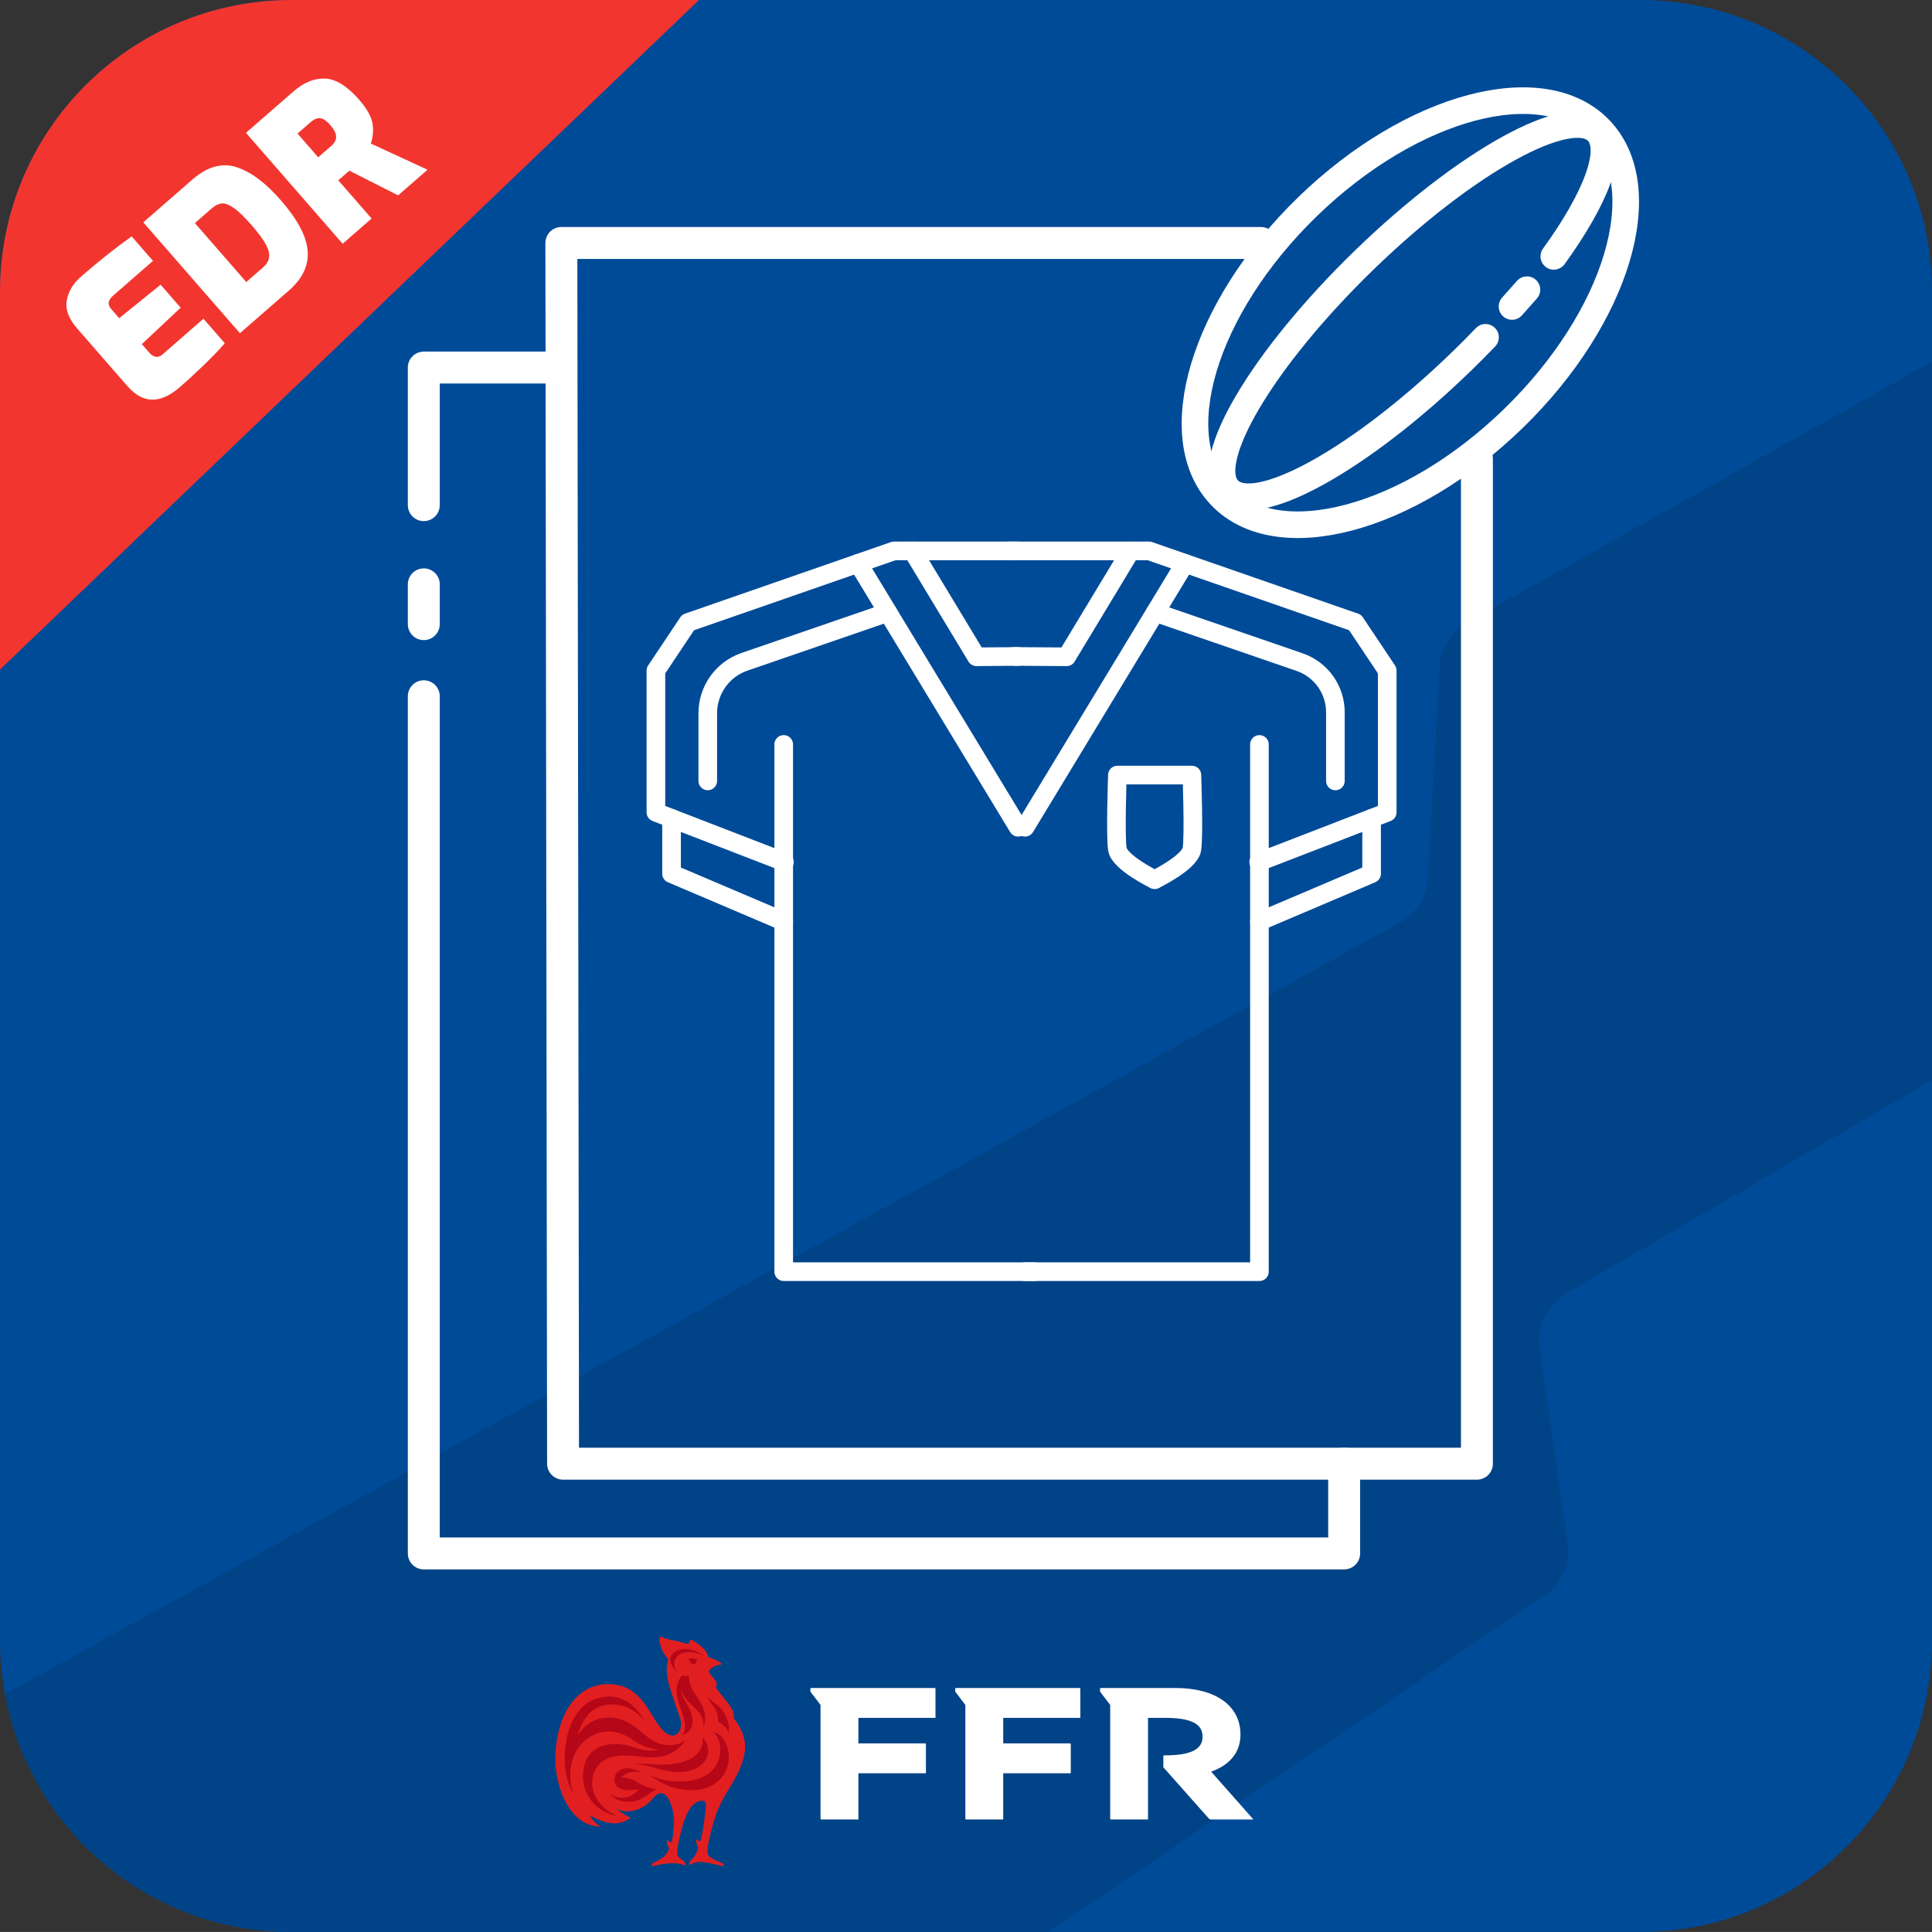 <?xml version="1.0" encoding="UTF-8"?>
<svg id="Calque_1" data-name="Calque 1" xmlns="http://www.w3.org/2000/svg" viewBox="0 0 726.22 726.21">
  <rect x="0" y="0" width="726.22" height="726.21" fill="#333333" stroke="none"/>
  <defs>
    <style>
      .cls-1 {
        fill: #b60718;
      }

      .cls-2, .cls-3, .cls-4, .cls-5 {
        fill: none;
        stroke: #fff;
      }

      .cls-2, .cls-5 {
        stroke-miterlimit: 10;
        stroke-width: 10px;
      }

      .cls-6 {
        fill: #e21f20;
      }

      .cls-7 {
        fill: #fff;
      }

      .cls-8 {
        fill: #f2362f;
      }

      .cls-3 {
        stroke-width: 7px;
      }

      .cls-3, .cls-4 {
        stroke-linejoin: round;
      }

      .cls-3, .cls-4, .cls-5 {
        stroke-linecap: round;
      }

      .cls-4 {
        stroke-width: 12px;
      }

      .cls-9 {
        fill: #014387;
      }

      .cls-10 {
        fill: #004b98;
      }
    </style>
  </defs>
  <path class="cls-10" d="M726.22,109.61v507c0,60.54-49.07,109.61-109.61,109.61H109.61c-53.63,0-98.26-38.51-107.74-89.39-1.22-6.55-1.87-13.31-1.87-20.21V109.61C0,49.06,49.07,0,109.61,0h507.01c60.53,0,109.61,49.06,109.61,109.61Z"/>
  <path class="cls-9" d="M578.79,506.65l10.51,73.47c1.1,7.68-2.28,15.31-8.7,19.65l-186.57,126.44H109.61c-53.63,0-98.26-38.51-107.74-89.39l524.41-290.1c6.11-3.39,10.05-9.66,10.43-16.63l4.39-79.5c.38-6.92,4.27-13.17,10.32-16.56l174.79-98.11v270.1l-137.57,80.25c-7.12,4.15-11.02,12.21-9.85,20.37Z"/>
  <path class="cls-8" d="M262.74,0L0,251.67V109.61C0,49.06,49.07,0,109.61,0h153.13Z"/>
  <g>
    <path class="cls-7" d="M47.95,145.2l-18.97-21.77c-3.23-3.7-4.51-7.24-3.86-10.6.65-3.37,2.4-6.29,5.24-8.77,6.73-5.87,13.11-10.93,19.13-15.2l8.02,9.2-15.03,13.1c-1.91,1.66-2.14,3.32-.71,4.96l3.03,3.48,15.58-12.59,7.53,8.64-14.6,13.71,2.74,3.14c.85.97,1.7,1.51,2.55,1.62.85.11,1.65-.16,2.4-.81l15.48-13.5,8.02,9.2c-2.03,2.36-4.6,5.05-7.73,8.07-3.13,3.02-6.18,5.84-9.18,8.44-7.33,6.39-13.88,6.27-19.65-.34Z"/>
    <path class="cls-7" d="M53.86,83.58l18.4-16.04c5.61-4.89,11.13-6.46,16.57-4.72,5.44,1.74,11.01,5.89,16.71,12.43,6.32,7.26,9.69,13.61,10.11,19.07.42,5.46-1.94,10.43-7.06,14.89l-18.4,16.04-36.33-41.68ZM98.96,100.43c2.02-1.76,2.68-3.82,1.98-6.17-.7-2.35-2.79-5.53-6.28-9.53-2.77-3.18-5.05-5.38-6.85-6.61-1.8-1.23-3.3-1.78-4.5-1.65-1.21.13-2.42.73-3.66,1.81l-6.39,5.57,19.31,22.16,6.39-5.57Z"/>
    <path class="cls-7" d="M92.45,49.94l17.78-15.5c3.96-3.46,7.97-5.09,12.02-4.9,4.05.19,8.31,2.85,12.77,7.97,2.8,3.22,4.45,6.11,4.94,8.67.49,2.57.3,5.15-.58,7.77l21.32,9.85-11.05,9.63-18.35-9.28-4.15,3.62,12.52,14.36-10.88,9.49-36.33-41.68ZM124.56,54.83c1.23-1.08,1.83-2.24,1.79-3.49-.04-1.25-.76-2.68-2.16-4.29-1.4-1.61-2.67-2.48-3.8-2.61-1.13-.13-2.34.36-3.61,1.47l-4.94,4.3,7.77,8.92,4.94-4.3Z"/>
  </g>
  <g>
    <g>
      <polyline class="cls-3" points="294.86 324.01 246.55 305.34 246.55 252.07 252.43 243.27 258.63 233.98 336.03 207.08 382.7 207.08"/>
      <polyline class="cls-3" points="294.59 279.82 294.59 478.01 389.01 478.01"/>
      <polyline class="cls-3" points="252.43 307.61 252.43 328.41 294.59 346.35"/>
      <line class="cls-3" x1="322.57" y1="211.76" x2="382.7" y2="310.96"/>
      <path class="cls-3" d="M266.04,293.54v-25.43c0-8.74,5.54-16.51,13.8-19.35l53.9-18.55"/>
      <polyline class="cls-3" points="382.7 246.75 367.05 246.88 343.02 207.08"/>
    </g>
    <g>
      <polyline class="cls-3" points="473.14 324.01 521.45 305.34 521.45 252.07 509.37 233.98 431.97 207.08 379.13 207.08"/>
      <polyline class="cls-3" points="473.41 279.82 473.41 478.01 385.31 478.01"/>
      <polyline class="cls-3" points="515.57 307.61 515.57 328.41 473.41 346.35"/>
      <line class="cls-3" x1="445.43" y1="211.76" x2="385.31" y2="310.96"/>
      <path class="cls-3" d="M501.96,293.54v-25.8c0-8.51-5.4-16.09-13.46-18.86l-54.25-18.67"/>
      <polyline class="cls-3" points="381.32 246.75 400.95 246.88 424.98 207.08"/>
    </g>
    <g>
      <path class="cls-3" d="M434.02,330.65s-13.18-6.37-14-11.42c-.82-5.05,0-27.89,0-27.89h14"/>
      <path class="cls-3" d="M434.02,330.65s13.18-6.37,14-11.42c.82-5.05,0-27.89,0-27.89h-14"/>
    </g>
  </g>
  <g>
    <polyline class="cls-4" points="555.16 172.33 555.16 550.19 211.65 550.19 211.01 91.33 473.92 91.33"/>
    <polyline class="cls-4" points="211.01 138.16 159.3 138.16 159.3 189.88"/>
    <polyline class="cls-4" points="159.3 261.71 159.3 583.92 505.26 583.92 505.26 550.19"/>
    <line class="cls-4" x1="159.3" y1="219.65" x2="159.3" y2="234.61"/>
    <g>
      <ellipse class="cls-2" cx="530.15" cy="117.57" rx="99.1" ry="55.51" transform="translate(67.85 402.45) rotate(-44.15)"/>
      <path class="cls-5" d="M558.39,126.79c-2.86,2.98-5.82,5.96-8.88,8.93-38.31,37.18-77.59,58.84-87.75,48.37-10.16-10.47,12.66-49.09,50.97-86.27,38.31-37.18,77.59-58.84,87.75-48.37,6.5,6.7-.5,24.92-16.42,46.92"/>
      <line class="cls-5" x1="568.35" y1="115.2" x2="573.96" y2="108.89"/>
    </g>
  </g>
  <g>
    <path class="cls-6" d="M208.75,662.08c-.23-14.42,6.09-28.57,19.19-29.02,12.09-.42,15.49,9.74,19.37,15.06,1.57,2.14,3.21,4.01,5.2,4.24,2.61.3,4.42-2.96,2.94-7.09-.93-2.6-3.42-9.55-4.18-12.89-.7-3.06-1.02-6.23-.02-8.66-2.65-2.72-3.23-5.62-3.27-7.24,0-.2,0-.38,0-.54.04-.84.46-.79.83-.61,2.38,1.15,5.27,1.26,9.5,2.58.54.17.76-.14.86-.84.12-.82.72-.72.99-.57,2.99,1.68,5.93,4.23,6.02,6.37,1.36.38,3.39,1.12,5.07,2.46.13.11.16.28-.04.31-3.08.4-4.29,1.8-4.75,2.44-.07.1-.06.26-.01.36.69,1.49,3.03,3.27,2.97,4.52-.04.72-.35,1.26-.35,1.26,1.09,1.95,2.13,2.68,4.45,5.8.84,1.13,1.48,2.04,1.87,2.97.39.9.55,1.81.44,2.96,0,0,4.19,4.77,4.26,10.44.06,4.96-2.99,11.05-5.44,14.95-3.04,4.83-4.83,8.62-5.68,11.29-1.28,4.03-2.33,7.98-2.74,10.37-.31,1.81-.37,3.15-.18,4.02.2.89,2.45,2.19,5.41,3.28.5.18.66,1.23.66,1.25h0c-2.01-.48-7.58-1.86-9.44-1.67-.7.07-1.21.19-1.64.33-.7.24-1.15.54-1.81.81,0-.03-.2-1.01.09-1.39.11-.16.9-.77,1.31-1.3.61-.78,1.21-1.92,1.78-3.42-.06-1.23-.94-2.38-.83-3.33.1-.85.58.69,1.71.51.77-2.8,1.24-6.17,1.42-7.68.53-4.26,1.19-7.38-.27-7.51-5.28-.46-7.47,7.66-8.51,11.89-.98,3.96-1.4,6.21-1.36,7.58.03.91.26,1.43.65,1.8.92.86,1.81,1.36,2.08,1.66.18.21.43,1.05.47,1.52-.02-.01-1.3-.73-3.43-.91-1.43-.12-3.27-.08-4.99.21-1.91.32-4.45.89-4.45.89,0,0,.06-1.04.4-1.2,1.36-.67,2.78-1.28,3.98-2.23,1.29-1.04,1.91-2.38,2.19-2.93-.04-1.25-1.06-2.37-.78-3.45.12-.43.78,1.01,1.79.67h0c1.14-5,1.19-9.87-.11-13.69-.84-2.46-1.63-3.63-2.62-4.25-.61-.38-1.38-.7-2.44-.13-.95.52-2.63,2.46-2.87,2.72-3.43,3.77-9.65,4.92-12.8,2.65h0c2.62,2.54,5.43,3.55,5.43,3.55,0,0-3.25,2.95-8.38,1.89-1.14-.24-3.76-.92-6.89-2.72.46.96,1.09,1.86,1.84,2.58,1.46,1.42,2.32,1.61,2.32,1.61-12.35,0-17.06-15.77-17.2-24.49"/>
    <path class="cls-1" d="M255.94,621.61c-2.21,1.25-2.97,3.3-2.21,5.43.28.79.66,1.41,1.15,1.87-2.35-1.81-4.39-5.77-1.41-7.88,1.32-.93,2.63-1.16,4.17-1.22,2.96-.1,5.86,1.67,7.24,2.79-1.71-1.22-6.63-2.31-8.95-1"/>
    <path class="cls-1" d="M259.34,624.3c-.09.59.39,1.14,1.08,1.24.68.1,1.3-.29,1.39-.88.03-.18,0-.36-.08-.52,0,0,.29.06.52.15l-.22-.4c-.63-.35-1.3-.52-1.56-.56-1.41-.21-1.95.68-1.95.68.34-.07.93-.09.97-.1-.08.11-.13.24-.15.39"/>
    <path class="cls-1" d="M251.62,665.83c-5.67-.93-7.83-2.61-13.22-2.64,3.34-.39,5.61-.18,8.43.04,4.78.37,9.79-.38,13.09-2.33,3.09-1.83,4.65-4.75,4.13-7.92,5.97,6.74-.87,14.76-12.44,12.85"/>
    <path class="cls-1" d="M269.85,647.1c.24-5.23-2.96-6.33-3.94-9.37,2.23,2.46,4.8,3.64,6.17,5.91,2.75,4.57,1.75,7.58,1.75,7.58-.97-2.74-3.98-4.13-3.98-4.13"/>
    <path class="cls-1" d="M256.15,634.8c.42,2.52,1.26,3.62,5.07,7.23,3.2,3.04,3.67,6.12,2.95,8.08,1.78-4.25.92-7.97-2.13-12.16-2.52-3.46-3.1-5.9-3.02-8.03-1.15.19-2.12.03-2.68-.15,0,0,0,0,0,0-.19.21-3.02,3.39-1.63,8.83.66,2.57,1.44,4.49,1.5,4.66h0c1.95,5.1,1.39,7.65.29,8.95,4.97-1.55,4.5-7.06,1.99-11.08-2.17-3.48-2.31-4.49-2.34-6.33"/>
    <path class="cls-1" d="M243.96,667.17s7.93,4.04,17.16,1.83c12.31-2.94,10.52-15.96,6.96-17.79,5.03.28,8.95,11.21,2.49,17.69-6.44,6.46-17.4,3.99-22.61.79-2.55-1.56-4-2.51-4-2.51"/>
    <path class="cls-1" d="M222.56,652.43c-4.54,2.29-9.55,8.55-7.86,18.68.16.99.46,1.96.82,2.92.03.08.06.16.1.24,0,0-4.3-5.57-3.19-17,1.01-10.41,6.01-18.99,15.79-19.54,9.59-.54,14.01,9.13,14.01,9.13,0,0-5.27-7.58-14.75-5.97-5.97,1.01-9.13,6.76-10.34,11.44,2.48-3.86,6.13-6.29,10.23-6.65,8.53-.74,12.86,5.05,17.02,7.94,5.41,3.77,10.91,2.43,13.05.58-.41,1.36-3.74,5.2-9.28,6.14-1.76.3-4.15.34-7.42-.03-5.77-.67-13.84-1.5-17.13,5.3-3.29,6.81,1.64,14.44,8.4,16.89-7.81-1.02-13.62-8.05-12.81-16.4,1.15-11.85,12.9-11.64,19.16-9.28,2.97,1.12,7.24,1.67,9.04.78,0,0-4.38-.05-9.04-3.27-4.17-2.88-9.44-5.11-15.8-1.9"/>
    <path class="cls-1" d="M247.55,672.75c-4.57-.86-6.28-1.78-8.09-2.93-1.81-1.16-3.85-1.71-5.94-1.62,3.35-3.53,7.94-1.83,8.04-1.77-1.91-.94-3.7-1.99-6.5-1.68-3.08.34-4.35,2.71-4.1,4.6.72,5.34,9.29,3.13,9.29,3.13,0,0-3.05,3.98-7.83,3.19-1.75-.28-2.94-1.1-3.68-2.15h0c1.54,2.38,3.86,3.82,7.87,3.75,3.86-.07,5.44-1.67,8.15-3.55.83-.57,1.9-1.02,2.79-.97"/>
    <path class="cls-7" d="M322.66,666.56v17.37h-13.78c-.37,0-.45-.08-.45-.45v-42.61l-3.82-5.02v-.9c0-.37.07-.45.45-.45h46.13c.37,0,.45.07.45.45v10.78h-28.98v9.59h24.94c.37,0,.45.08.45.45v10.78h-25.39Z"/>
    <path class="cls-7" d="M377.1,666.56v17.37h-13.78c-.37,0-.45-.08-.45-.45v-42.61l-3.82-5.02v-.9c0-.37.07-.45.45-.45h46.13c.37,0,.45.07.45.45v10.78h-28.98v9.59h24.94c.37,0,.45.08.45.45v10.78h-25.38Z"/>
    <path class="cls-7" d="M431.54,683.93h-13.78c-.37,0-.45-.07-.45-.45v-42.61l-3.82-5.02v-.9c0-.37.07-.45.45-.45h27.85c15.2,0,24.49,6.66,24.49,17.52,0,6.59-3.89,11.38-11.01,13.93l15.87,17.97h-16.02c-.3,0-.45-.07-.83-.45l-17-19.17v-4.04c0-.37.07-.45.45-.45h.3c9.58,0,14-2.25,14-7.04s-4.42-7.04-14-7.04h-6.51v38.19Z"/>
  </g>
</svg>